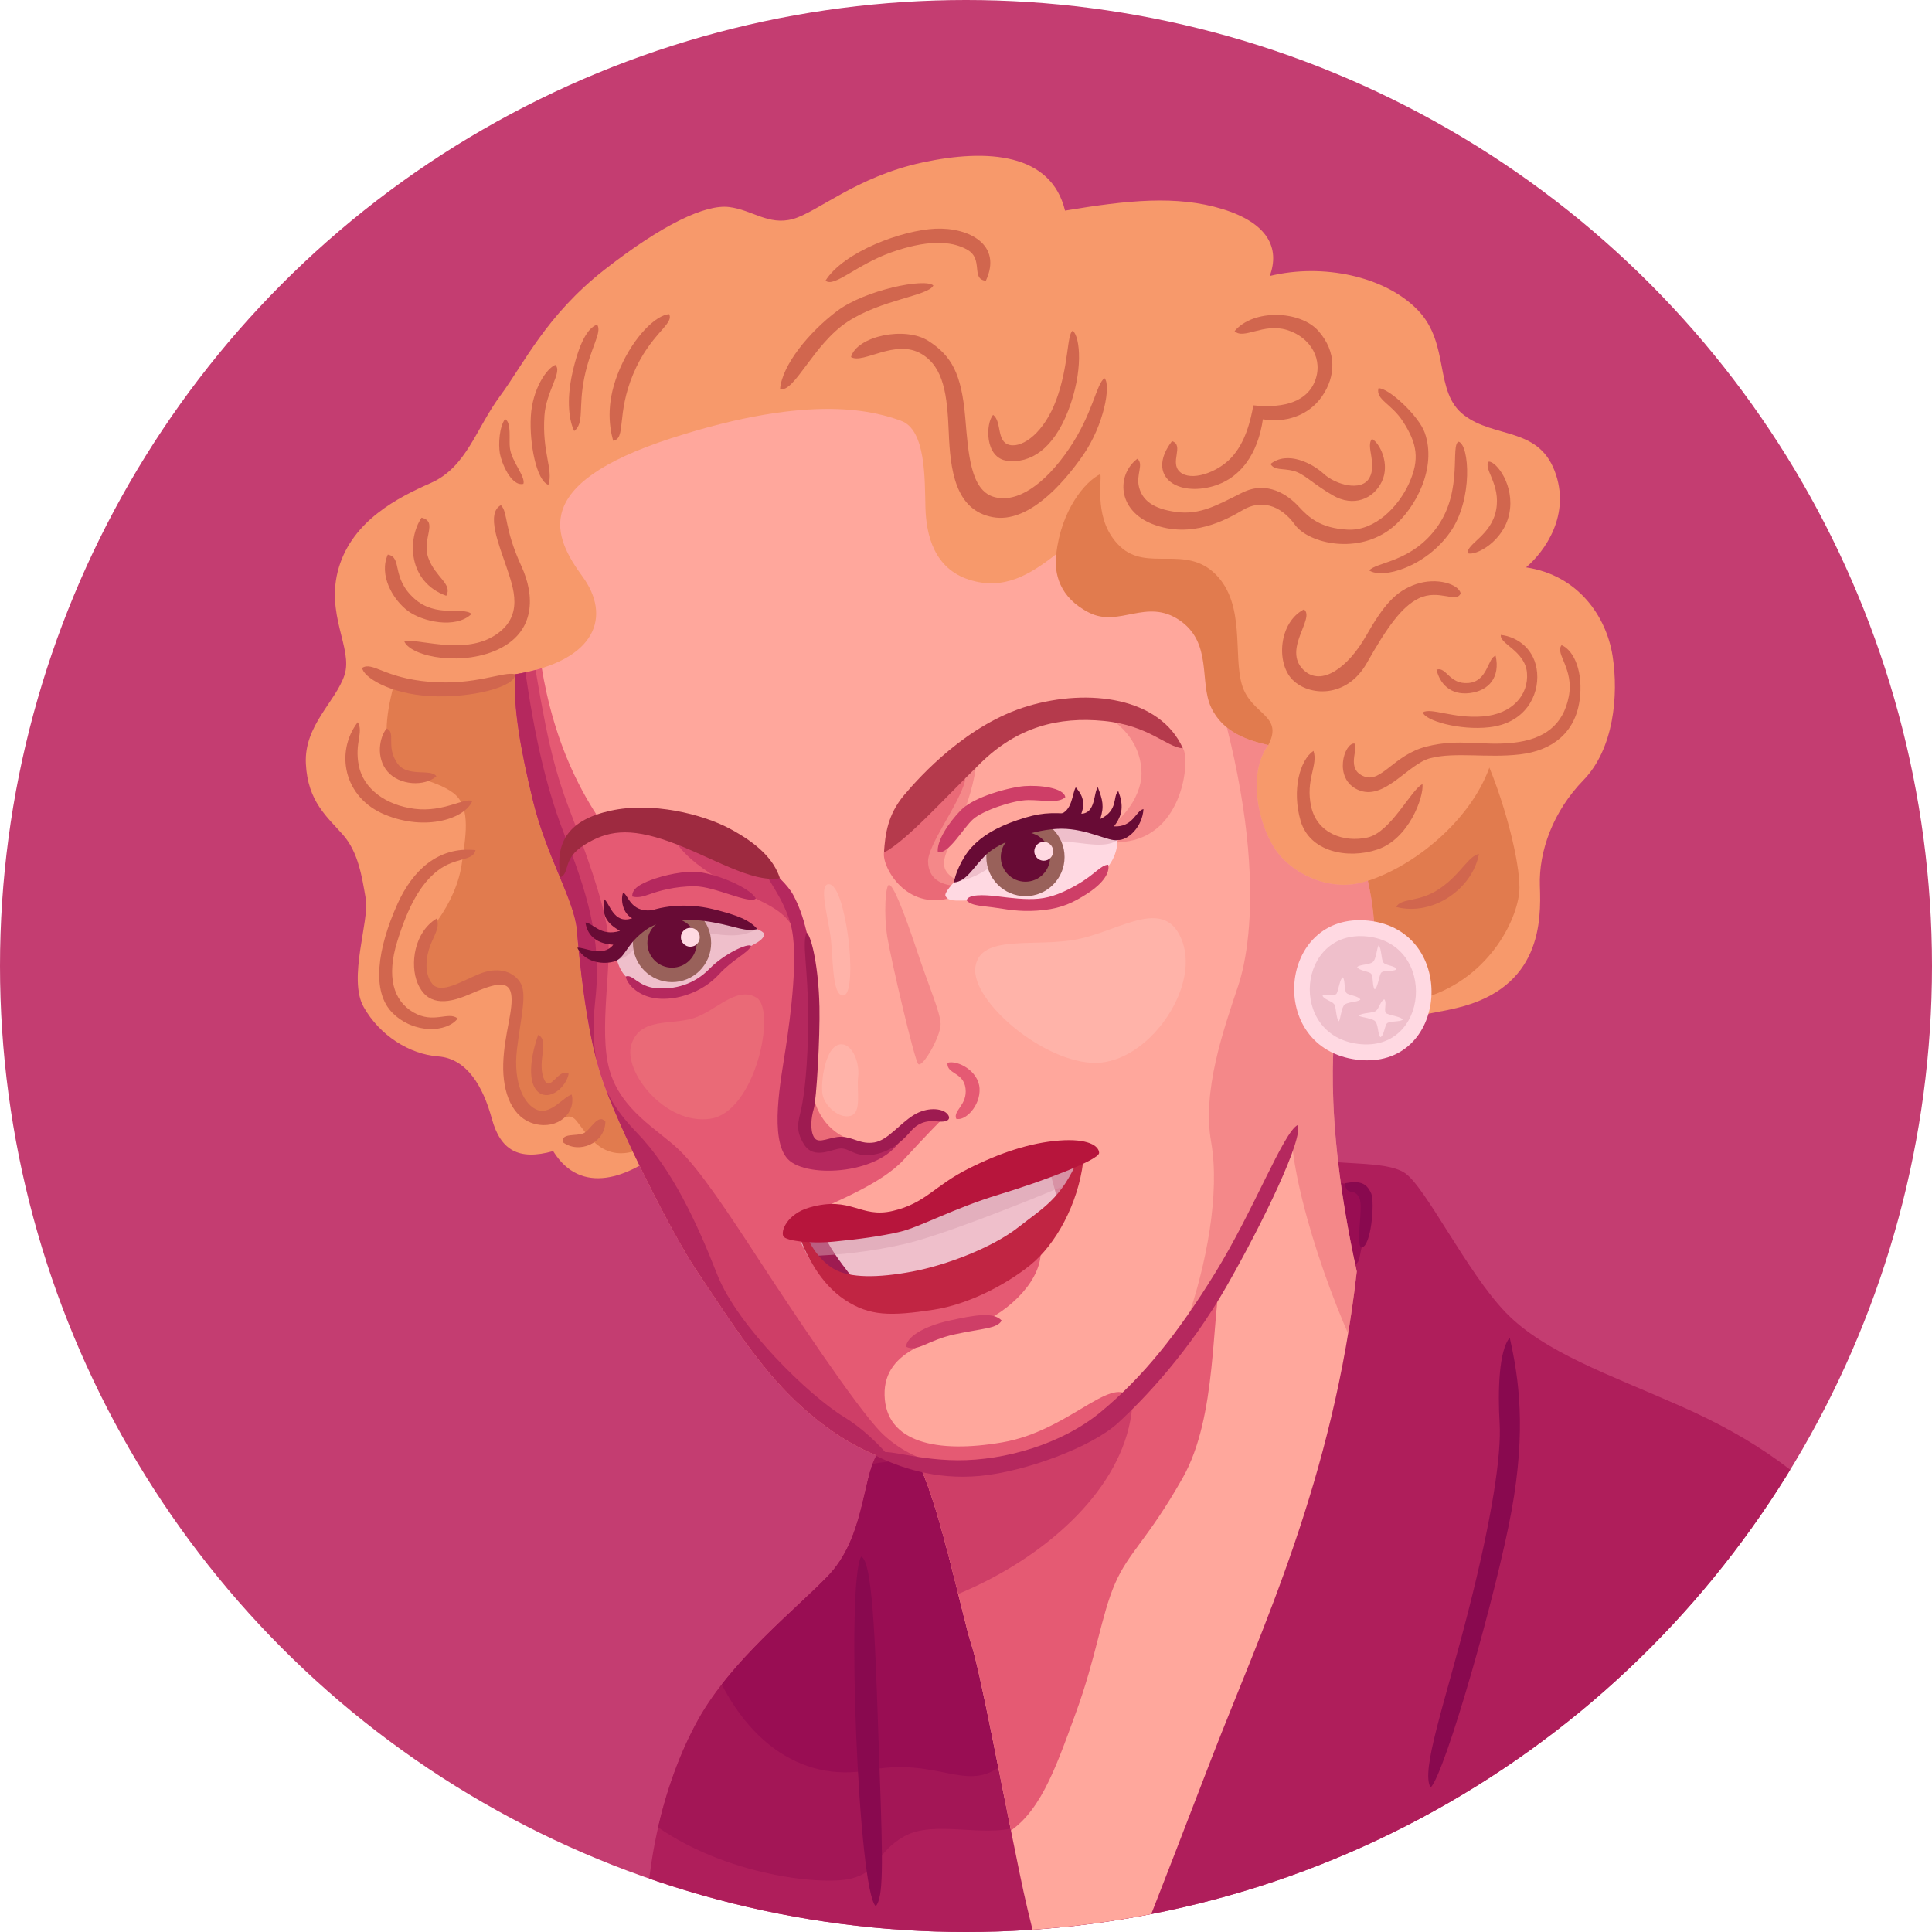 <svg xmlns="http://www.w3.org/2000/svg" xmlns:xlink="http://www.w3.org/1999/xlink" viewBox="0 0 700 700"><defs><style>.h{fill:none;}.i{fill:#680b35;}.j{fill:#f7996b;}.k,.l{fill:#ea6a77;}.m{fill:#e55a73;}.n{fill:#ffd9e2;}.o{fill:#efbfcb;}.p{fill:#ffa79c;}.q{fill:#ffb3a9;}.r{fill:#99615a;}.s{fill:#990d53;}.t{fill:#9e1b51;}.u{fill:#9e2a40;}.v{fill:#a31656;}.w{fill:#c43d71;}.x{fill:#b53a4c;}.y{fill:#b7153c;}.bb{fill:#b5285e;}.aa{fill:#c12543;}.ab{fill:#ce3e67;}.ac{fill:#d1664e;}.ad{fill:#e17b4e;}.ae{fill:#af1e5b;}.af{fill:#89094f;}.ag{fill:#d8a0b1;mix-blend-mode:multiply;}.ag,.ah,.l{opacity:.5;}.ai{clip-path:url(#c);}.aj{clip-path:url(#b);}.ak{clip-path:url(#f);}.al{clip-path:url(#e);}.am{clip-path:url(#d);}.an{isolation:isolate;}.ah{fill:#c34d6d;}</style><clipPath id="b"><circle class="h" cx="350" cy="350" r="350"/></clipPath><clipPath id="c"><path class="ae" d="M317.46,527.48c-4.96,9.02-4.46,30.02-17.46,43.52-12.14,12.61-35,30.5-47,52-12,21.5-24.5,61-16.5,110.5,96,14.5,178,18.5,289.5-27,111.5-45.5,146-150.5,146-150.5-15.5-20.5-37-35-63-46.5-26-11.5-49.5-19.5-63.5-34-14-14.5-29-45.5-36.5-50.5s-26.18-2.19-38.79-6.25c-12.6-4.06-147.79,99.72-152.75,108.74Z"/></clipPath><clipPath id="d"><path class="p" d="M326.36,152.4c-8.72-2.98-31.21-10.44-83.14,6.38-51.93,16.82-42.5,35.96-32.15,50.13,10.35,14.17,5.45,30.51-24.52,35.42-.54,11.99,1.83,26.48,6.63,46.15,4.8,19.66,14.89,35.82,15.8,46.31,.91,10.5,3.27,35.96,8.72,52.85,5.78,17.93,26.15,57.99,34.68,70.62,8.53,12.63,18.34,28.28,28.97,40.16,10.64,11.88,28.43,27.62,52.22,31.44,7.55,16.54,15.42,55.15,18.42,64.15s10,46.5,17.5,83,16.5,59.5,23.5,67.5c7.5-8,28-63,46-109.5,18-46.5,44.1-100.84,52.6-176.34-13.08-59.21-7.54-90.47-7.54-90.47,5.73-7.25,19.38-15.84,11.54-51.11-13.08,4.72-27.79-2.45-33.78-11.71s-9.9-27.08-2.28-37.43c-7.08-1.63-16.35-4.36-20.71-13.62s.54-23.43-11.44-31.6c-11.99-8.17-21.8,2.72-32.69-2.72s-12.84-14.3-11.99-21.25c-9.47,7.4-19,13.32-31.6,9.26-12.6-4.06-15.53-16.05-15.8-26.15-.27-10.11,.24-28.31-8.95-31.44Z"/></clipPath><clipPath id="e"><path class="n" d="M404.93,304.36c-1.18-1.31-8.88-6.49-19.88-6.35-11,.14-18.05,1.24-24.9,7.6-6.85,6.36-18.53,16.88-17.58,18.98s4.03,1.68,7.65,1.68,11.93,.14,18.19,.89c7.15,.86,17.42-1.22,26.29-7.08,8.87-5.86,10.05-11.74,10.23-15.71Z"/></clipPath><clipPath id="f"><path class="o" d="M223.59,347.94c.47,1.84,1.52,4.23,3.15,5.86s8.17,6.95,14.98,5.86,13.08-3.68,17.03-7.49,10.9-8.09,13.4-9.45,4.27-2.31,4.74-3.98-6.63-3.57-12.92-5.29-13.62-3.09-18.72-3.1c-8.08-.02-15.44,.66-21.66,17.6Z"/></clipPath></defs><g class="an"><g id="a"><g class="aj"><circle class="w" cx="350" cy="350" r="350"/><g><path class="ae" d="M317.46,527.48c-4.96,9.02-4.46,30.02-17.46,43.52-12.14,12.61-35,30.5-47,52-12,21.5-24.5,61-16.5,110.5,96,14.5,178,18.5,289.5-27,111.5-45.5,146-150.5,146-150.5-15.5-20.5-37-35-63-46.5-26-11.5-49.5-19.5-63.5-34-14-14.5-29-45.5-36.5-50.5s-26.18-2.19-38.79-6.25c-12.6-4.06-147.79,99.72-152.75,108.74Z"/><g class="ai"><path class="v" d="M368.33,662c-12.31,3.79-30-2.67-40.67,3.33-10.67,6-8.67,12.67-19.33,15.33-10.67,2.67-49.33-1.33-75.33-22.67-26-21.33-36.67-68,42-125.33,78.67-57.33,123.33-26,123.33,32.67s-21.33,94-30,96.67Z"/><path class="s" d="M469.33,428c15.17-.5,22.33,1,24.67,4.33s.67,13.67-1.5,23.67-35.17-6.67-23.17-28Z"/><path class="s" d="M255.67,596.67c11.83,34.09,34.67,49.33,59.33,44.67,24.67-4.67,34.67,8,47.33-1.33,12.67-9.33,27.33-116.67-32.67-111.33-60,5.33-85.33,35.33-74,68Z"/></g></g><path class="j" d="M240.3,416.41c-12.44,10.22-29.79,17.01-39.88,.66-12.52,3.51-19.1-.32-22.23-11.79-3.13-11.47-8.93-21.74-19.41-22.52-10.48-.78-21.23-7.63-27.02-17.91-5.79-10.28,2.15-31.3,.77-39.2s-2.65-16.78-8.25-23.17c-5.6-6.39-12.81-11.98-13.46-25.83-.66-13.85,10.79-22.35,13.99-32.04,3.2-9.68-7.13-22.03-2.03-39.03,5.1-17.01,21.39-25.33,33.2-30.53,13.13-5.78,16.29-19.56,25.38-31.82,8.45-11.39,16.52-28.98,37.69-45.53,21.17-16.55,36.65-23.72,45.09-22.69,8.44,1.03,14.28,6.78,23.14,4.34,8.86-2.44,23.03-15.32,46.83-20.46,23.8-5.15,46.75-3.35,51.77,17.42,22.63-3.78,40.48-5.63,56.99-.58s20.94,14.15,17.18,24.27c19.21-4.7,41.8,.08,53.65,12.36,11.85,12.28,5.69,29.66,16.75,38.07,11.06,8.41,26.68,4.27,32.8,20.13,6.12,15.86-3.58,29.28-10.33,35.01,18.8,2.8,29.07,17.66,31.34,32.04,2.27,14.38,.4,33.8-10.55,45.05-10.95,11.25-16.24,25.72-15.78,38.37s.53,36.84-30.09,44.17c-30.62,7.34-276.36,42.02-287.56,51.23Z"/><path class="ad" d="M186.55,244.32c-17.8,3.52-34.3,5.16-43.89,3.99-3.11,11.71-4.08,22.34,.9,28.32,4.98,5.98,13.36,5.41,20.53,10.57,7.18,5.16,4.22,17.64,3.31,25.09-.91,7.44-4.33,14.83-8.6,20.86-4.26,6.03-5.79,13.24-5.32,16.73,2.12,15.62,14.17,7.98,20.23,5.5,6.63-2.72,15.06-3.7,15.05,4.61,0,7.03-1.77,16.49-2.58,23.11-.81,6.62,1.55,19.94,6.54,22.71,8.73,4.85,11.96-5.09,16.31,.48,4.36,5.57,9.81,15.22,22.86,10.1,13.05-5.12-28.18-175.46-45.36-172.07Z"/><path class="ad" d="M550.53,321.7c0-9.81-4.9-28.88-10.9-43.59-7.08,19.62-28.06,36.52-45.86,41.61-21.41,18.54-32.18,26.53-45.68-3.47-13.5-30-1.63-39.78,11.44-46.31,5.72-10.9-6.27-10.9-9.54-21.8-3.27-10.9,1.36-29.15-9.54-40.05s-24.79-.82-34.6-10.08-6.54-23.52-7.17-26.24c-5.45,2.63-14.17,12.9-15.98,28.97-2.46,21.8,7.9,110.06,39.5,133.49s88.15,29.07,94.09,27.26c24.23-7.39,34.23-29.98,34.23-39.79Z"/><g><path class="p" d="M326.36,152.4c-8.72-2.98-31.21-10.44-83.14,6.38-51.93,16.82-42.5,35.96-32.15,50.13,10.35,14.17,5.45,30.51-24.52,35.42-.54,11.99,1.83,26.48,6.63,46.15,4.8,19.66,14.89,35.82,15.8,46.31,.91,10.5,3.27,35.96,8.72,52.85,5.78,17.93,26.15,57.99,34.68,70.62,8.53,12.63,18.34,28.28,28.97,40.16,10.64,11.88,28.43,27.62,52.22,31.44,7.55,16.54,15.42,55.15,18.42,64.15s10,46.5,17.5,83,16.5,59.5,23.5,67.5c7.5-8,28-63,46-109.5,18-46.5,44.1-100.84,52.6-176.34-13.08-59.21-7.54-90.47-7.54-90.47,5.73-7.25,19.38-15.84,11.54-51.11-13.08,4.72-27.79-2.45-33.78-11.71s-9.9-27.08-2.28-37.43c-7.08-1.63-16.35-4.36-20.71-13.62s.54-23.43-11.44-31.6c-11.99-8.17-21.8,2.72-32.69-2.72s-12.84-14.3-11.99-21.25c-9.47,7.4-19,13.32-31.6,9.26-12.6-4.06-15.53-16.05-15.8-26.15-.27-10.11,.24-28.31-8.95-31.44Z"/><g class="am"><path class="m" d="M196.98,136.93c-2.23,47.08-13.14,109.02,19.55,158.86,12.02-3.57,29.83,.7,46.85,9.83,17.02,9.13,27.3,26.01,28.89,32.25s6.99,24.79,2.26,43.59c-1.71,6.79-2.69,18.56,.27,23.2s8,10.8,14.2,11.56c6.2,.76,15.08,.45,17.95-4.49,2.87-4.94,6.3-7.77,9.09-7.93,2.79-.16,7.6-.33,5.89,1.22-1.7,1.55-6.31,6.28-14.44,15.11-8.13,8.83-24.33,15.02-36.1,20.63-11.77,5.61,85.1,1.7,85.68,12.07s-10.57,22.24-23.79,27.43c-13.23,5.18-33.2,8.07-32.78,25.24,.42,17.18,18.98,21.18,42.69,17.09s38.96-23.97,46.04-16.62c16.46-15.11,24.16-30.55,33.58-45.77-4.11,17.13-1.56,52.79-14.31,75.29s-19.5,26.75-24.5,38.25-6.75,26.5-14.25,47c-7.5,20.5-13.25,37.5-26.75,44.5-13.5,7-136.84-88.65-190.2-216.58-53.36-127.93-63.48-289.84-63.48-289.84l87.66-21.9Z"/><path class="k" d="M274.09,361.47c-7.27-4.42-14.71,4.9-22.88,7.45s-19.25-.36-22.43,9.44c-3.18,9.81,12.26,29.42,28.61,26.97,16.35-2.45,23.98-39.44,16.71-43.86Z"/><path class="q" d="M353.4,350.38c1.73-12.33,22.03-6.88,37.5-10.18,15.46-3.29,31.72-15.84,37.61,1.27,5.89,17.11-12.65,43.44-31.45,43.63s-45.37-22.5-43.66-34.72Z"/><path class="ab" d="M242.84,299.92c1.72,10.62,19.45,20.03,31.02,25.65,10.62,5.15,13.26,7.64,17.22,19.21-3.05-13.47-6.46-21.72-12.45-28.8-5.99-7.08-35.79-16.05-35.79-16.05Z"/><path class="ab" d="M192.54,233.43c5.09,31.97,7.99,44.68,13.8,59.94,5.81,15.26,11.99,31.97,13.8,43.95,1.82,11.99-3.43,36.01,.73,50.49,4.15,14.48,17.44,21.43,25.06,28.7,7.63,7.27,18.16,23.25,29.06,39.96,10.9,16.71,35.33,53.6,44.32,62.59,10.37,10.37,26.87,15.02,42.77,11.99,17.16-3.27,33.78-12.8,48.31-26.24,.91,54.31-91.18,98.53-137.67,77.46-46.5-21.07-84.91-145.04-99.81-220.24-14.89-75.19-4.36-123.14-4.36-123.14l23.97-5.45Z"/><path class="bb" d="M188.73,231.25c3.27,26.15,7.47,49.82,15.59,70.68s13.84,38.03,11.39,60.09,2.27,35.24,14.98,48.31c12.71,13.08,21.8,32.6,29.15,51.4,7.36,18.8,33.33,43.97,45.87,51.6,12.53,7.63,27.79,25.06,25.06,35.42-2.72,10.35-48.22,13.08-84.18-28.88-35.96-41.96-69.84-120.25-82.37-189.45-12.53-69.2-2.93-96.37-2.93-96.37l27.45-2.8Z"/><path class="l" d="M424.21,202.75c36.51,89.36,29.92,137.87,24.42,154.37-5.5,16.5-13.08,38.14-9.81,56.67,3.27,18.53-1.72,44.7-8.99,65.4,12.89-16.2,29.14-44.97,38.14-66.47,2,25.5,18.53,71.56,32.33,93.72l54.27-295.45-130.37-8.23Z"/><path class="k" d="M294.53,395.89c1.03,8.02,6.81,15.44,14.89,17.35-5.72,1.45-11.26,2.72-14.53,1.09s-4.36-8.63-.36-18.43Z"/><path class="bb" d="M275.5,312.3c2.59,7.22,7.76,11.71,10.9,22.34,3.16,10.72-.05,34.07-1.75,45.28-1.71,11.21-6.03,32.84,.81,40.06,6.84,7.22,35.13,5.52,41.49-8.24-5.74,2.99-16.82,4.36-21.25,2.14-5.72,1.27-10.66,2.43-12.99-.54s.05-5.51,.36-13.53,1.9-22.43,3.27-30.42c1.26-7.35-2.78-25.64-4.07-31.5s-3.08-10.26-4.78-13.45c-2.18-4.09-6.81-8.17-11.99-12.12Z"/></g></g><path class="u" d="M282.58,318.22c-2.19-6.82-8.05-12.56-18.12-17.95s-28.33-9.81-43.23-6.54c-14.89,3.27-20.34,11.08-18.16,24.16,3.63-1.82,.54-6.76,8.72-11.81,8.17-5.04,15.92-6.45,30.88-1.09,14.96,5.36,29.62,14.99,39.91,13.23Z"/><g><path class="ac" d="M183,151.83c-2.08,2.77-2.46,9.06-1.9,12.4s4.09,12.15,8.54,11.08c.83-2.57-4.18-7.99-4.87-12.81-.46-3.23,.68-9.26-1.77-10.67Z"/><path class="ac" d="M198.72,175.67c-4.36-1.45-6.96-14.99-6.39-24.84,.57-9.85,5.66-17.3,8.85-18.61,2.8,2.4-3.32,9.5-3.92,18.38-.91,13.44,3.27,19.43,1.45,25.06Z"/><path class="ac" d="M208.05,156.16c-1.68-3.26-3.01-10.6-.65-21.08s5.4-16.28,8.94-17.46c1.96,2.7-2.43,8.32-4.64,19.26-2.21,10.94,.07,16.34-3.64,19.28Z"/><path class="ac" d="M222.15,159.69c-1.63-5.99-2.54-14.71,2.54-26.34,5.09-11.62,13.08-19.25,17.75-19.52,1.87,3.72-6.85,6.99-13.02,21.7-6.18,14.71-2.47,23.4-7.27,24.16Z"/><path class="ac" d="M299.1,101.67c6.6-10.45,27.68-18.28,39.84-18.81,12.15-.53,24.34,5.81,18.25,18.86-5.54-.52-.72-7.81-6.69-11.23-5.96-3.42-15.02-3.52-27.66,.98s-20.72,12.91-23.75,10.19Z"/><path class="ac" d="M282.63,140.98c.73-8.72,10.53-20.71,20.71-28.33s31.78-11.99,34.84-9.22c-1.81,3.81-18.85,5.05-31.2,13.22s-19.12,25.65-24.34,24.34Z"/><path class="ac" d="M308.33,129.36c2.18-7.63,19.61-11.24,28.02-5.85,8.41,5.39,12.03,11.84,13.39,27.92,1.1,12.96,1.91,26.15,10.35,28.61s18.53-4.63,27.24-17.44,9.81-23.43,12.84-25.57c2.4,2.31-.04,16.79-7.78,27.93-7.74,11.14-20.21,24.61-32.57,22.43-13.89-2.45-15.53-17.46-16.07-30.79-.54-13.35-1.74-23.49-9.81-28.33-9.54-5.72-21.25,3.81-25.61,1.09Z"/><path class="ac" d="M359.82,150.33c-2.72,3-3.15,15.62,5.13,16.63,8.27,1.01,16.67-4.1,22.12-18.27,5.45-14.17,4.36-26.43,1.63-28.88-2.18,1.09-1.36,12.53-5.99,25.06-4.31,11.67-11.99,17.44-16.89,16.35s-2.72-8.45-5.99-10.9Z"/><path class="ac" d="M447.32,119.97c6.76-8.08,23.78-7.57,30.42,0,6.65,7.58,6.25,16.4,1.27,23.62-4.99,7.22-13.53,9.69-21.44,8.33-1.72,11.95-7.92,22.4-20.33,24.79s-21.48-5.23-12.6-16.88c4.56,1.52-1.03,7.74,2.91,11.2,3.94,3.45,13.33,.3,18.44-5.07,5.24-5.51,7.11-13.53,8.13-19.1,9.05,.97,18.68-.33,22.14-8.38,3.46-8.06-1.38-16.33-10.01-18.94-8.63-2.61-15.65,3.68-18.94,.42Z"/><path class="ac" d="M412.06,166.23c-7.55,5.78-7.3,18.61,5.48,23.63,14.11,5.53,26.84-1.58,32.93-5.16s13.28-2.09,18.7,5.41c4.98,6.89,23.21,11.09,35.5,.85,8.25-6.88,16.03-21.48,11.55-34.16-2.19-6.21-13.34-16.46-16.78-16.1-1.01,4.18,4.68,5.48,8.93,12.09,5.1,7.93,6.07,13.63,2.18,22.27-3.82,8.48-12.34,17.33-22.2,16.84s-14.13-4.37-17.89-8.45-11.32-9.48-20.41-4.94c-9.09,4.53-15.23,8.13-23.87,6.98-8.64-1.15-12.25-4.37-13.47-8.93-1.23-4.56,1.84-8.37-.64-10.35Z"/><path class="ac" d="M460.32,168.11c6.19-4.91,15.18-.23,19.35,3.61,4.17,3.84,13.6,6.57,16.48,1.45,2.88-5.12-1.4-11.55,.95-14.13,2.74,1.4,6.63,8.95,3.59,15.39-3.05,6.44-10.35,9.37-17.83,5.02-7.48-4.35-10.36-7.85-14.23-8.85-3.87-1-6.87-.06-8.31-2.5Z"/><path class="ac" d="M528.49,160.05c3.89,1.07,5.3,20.86-3.06,32.76-8.82,12.56-24.36,17.11-29.32,13.88,2.53-3.13,15.62-2.9,24.86-16.13,9.16-13.12,4.45-29.46,7.53-30.52Z"/><path class="ac" d="M539.4,167.25c2.8-.07,9.52,8.7,7.44,18.87s-12.3,15.41-15.09,14.31c-.27-3.52,8.54-6.38,10.32-15.67,1.78-9.29-4.8-14.93-2.67-17.51Z"/><path class="ac" d="M472.45,220.79c-9.1,4.73-10.17,19.33-4.2,25.44,5.97,6.1,19.69,6.88,26.97-5.99,7.28-12.88,12.65-20.47,18.8-23.43,7.36-3.54,13.62,1.91,15.22-1.83-.78-3.35-8.61-5.89-16.13-3.35-7.52,2.55-11.81,7.63-18.34,19.07-6.08,10.64-15.89,18.46-22.52,11.99-7.63-7.45,4.36-18.71,.2-21.9Z"/><path class="ac" d="M475.89,272.06c-4.92,3.32-7.91,14.22-4.64,25.39,3.27,11.17,16.98,13.96,27.79,10.35,11.44-3.81,16.89-19.07,16.35-23.7-4.09,1.91-11.44,17.44-19.89,19.34s-18.25-1.36-20.43-11.17c-2.18-9.81,2.6-15.01,.83-20.21Z"/><path class="ac" d="M515.52,258.08c.68,3,13.34,6.64,24.07,5.42,12.98-1.47,18.04-11.42,17.34-19.72-.7-8.3-6.71-12.95-13.14-13.75-.62,3.26,8.79,5.78,9.46,13.75,.67,7.97-5.31,14.98-16.07,15.8-10.76,.82-18.53-3.27-21.66-1.5Z"/><path class="ac" d="M520.48,242.64c1.15,4.87,4.85,9.34,12,8.48,7.15-.86,11.1-5.91,9.42-13.52-2.92,.69-2.78,9.23-9.82,9.86-7.04,.63-8.06-6.1-11.6-4.82Z"/><path class="ac" d="M565.8,233.74c4.61,2,7.92,9.93,6.52,19.98-1.63,11.71-9.81,18.25-21.66,19.62s-23.43-.95-32.42,1.36c-8.26,2.13-16.74,15.78-26.29,11.44-8.99-4.09-4.9-17.03-1.23-16.75,1.77,1.63-3.41,9.4,3.68,11.99,6.18,2.26,10.63-7.9,22.48-10.9,11.85-3,20.02-.14,31.33-1.36s18.12-6.4,20.16-16.62-5.1-15.64-2.57-18.76Z"/><path class="ac" d="M535.85,309.41c-2.31,12.55-16.63,22.68-30.01,19.2,2.01-3.46,8.15-1.44,15.79-6.64,7.64-5.2,10.29-11.76,14.22-12.56Z"/><path class="ac" d="M181.5,183.02c-5.59,2.95-.55,14.71,1.95,22.26,2.5,7.55,6.87,18.35-4.71,25.26-11.57,6.91-28.06,.39-32.24,1.93,2.81,5.79,21.85,9.08,34.82,2.4,12.57-6.47,12.52-19.05,7.58-29.78-6.42-13.97-4.72-19.21-7.41-22.08Z"/><path class="ac" d="M140.51,200.93c-3.3,7.38,1.72,16.26,7.28,20.41,5.19,3.88,17.29,6.65,23.06,1.1-3.09-2.73-12.82,1.54-20.73-5.56-8.55-7.68-4.17-14.95-9.61-15.95Z"/><path class="ac" d="M152.74,187.56c-5.23,7.76-4.98,23.23,8.95,28.3,2.37-4.3-3.9-6.61-6.47-13.64-2.57-7.03,3.72-13.2-2.49-14.66Z"/><path class="ac" d="M131.22,242.01c.39,3.22,9.75,9.4,24.73,10.21s31.06-3.45,30.6-7.9c-3.93-1.24-14.17,4.09-30.79,2.72-16.62-1.36-20.73-7.48-24.55-5.04Z"/><path class="ac" d="M140.07,263.95c-2.56,3.08-4.01,10.53,.35,15.61s13.44,5.45,17.69,1.7c-1.99-2.93-10.6,.54-14.19-4.76-4.22-6.21-.32-11.12-3.84-12.56Z"/><path class="ac" d="M129.61,261.66c-8.26,10.82-5.14,27.36,9.9,33.52,15.07,6.18,29.06,1.27,31.6-4.94-2.86-1.36-10.24,4.12-20.83,2.82-10.59-1.3-18.58-7.31-20.26-15.58-1.68-8.26,1.83-12.2-.41-15.83Z"/><path class="ac" d="M172.29,308.02c-13.53-1.44-22.85,7.44-28.23,19.38-7.37,16.36-9.58,31.99-1.78,39.66,7.79,7.67,19.62,7.08,23.56,1.96-3.36-2.76-8.68,2.06-16.07-2.23s-9.72-13.09-5.86-25.61c3.95-12.8,8.52-21,14.71-25.76,6.54-5.02,12.8-3.25,13.67-7.4Z"/><path class="ac" d="M158.18,332.82c-8.13,4.95-9.7,16.58-6.91,23.34,3.27,7.9,10.02,7.88,18.53,4.22,8.51-3.66,14.39-5.77,15.39-.27,1.01,5.5-2.56,14.63-2.86,25.34-.3,10.71,3.38,19.78,11.58,21.8s14.85-3.95,13.22-10.67c-2.77,.67-7.5,7.27-12.27,5.63s-9.07-9.59-7.54-22.16c1.54-12.57,3.83-20.35,.97-24.4s-8.32-5.34-14.68-2.76c-6.36,2.58-13.81,7.44-16.98,3.58s-2.2-10.09-.72-13.94c1.48-3.85,3.57-6.54,2.28-9.72Z"/><path class="ac" d="M195,374.94c-3.08,8.69-3.84,17.66,.14,20.84,3.98,3.17,9.96-1.8,10.9-6.73-3.82-2.51-6.88,7.76-9.13,1.44-2.25-6.32,2.2-13.37-1.9-15.55Z"/><path class="ac" d="M203.85,413.78c5.86,4.5,15.37,.49,15.5-7.41-2.78-3.18-5.3,3.17-8.01,4.27s-7.87-.22-7.49,3.13Z"/></g><path class="q" d="M304.98,378.37c-6-.23-7.78,14.16-6.94,18.29s5.98,8.79,10.15,7.62c4.17-1.17,2.13-9.14,2.73-14.11s-1.93-11.65-5.94-11.81Z"/><path class="q" d="M305.6,360.66c3.06-.3,2.9-12.74,1.64-21.63s-3.73-18.93-7.12-18.67c-3.39,.26-.34,11.04,.75,18.56,1.09,7.52,.42,22.15,4.73,21.74Z"/><path class="l" d="M322.22,320.61c-1.42-.47-2.07,10.66-.73,18.89,1.34,8.22,9.71,44.1,11.16,45.95,1.45,1.86,8.28-10.07,8.15-14.45s-4.11-13.14-8.78-27.14c-4.67-14-8.19-22.71-9.81-23.25Z"/><path class="af" d="M312,564c-5.48,9.26-1.03,121.5,5.33,126.67,2.67-3.33,2.67-13.67,1.33-50.33-1.33-36.67-2-75-6.67-76.33Z"/><path class="af" d="M547,484.67c3.33,14.67,6,33.33,.67,62.67-5.33,29.33-24,95-29.33,100.33-3.67-6.02,5-30,13.67-64,8.67-34,12-56.67,11.33-68-.67-11.33-.33-26.33,3.67-31Z"/><g><path class="t" d="M296.89,364.47c-.27-13.35-2.72-24.93-4.62-26.6-1.81,3.81,.53,12.7,.53,30.69,0,17.98-1.48,28.36-2.45,32.97s-2.45,7.63,.95,13.08c3.64,5.83,10.36,1.5,13.49,1.5s5.25,3.37,11.99,2.18c6.95-1.23,11.29-6.21,13.35-8.58s5.04-3.95,9.4-3.41,5.31-1.23,3.41-3-7.09-2.24-11.85,.68c-5.16,3.16-9.4,9.13-14.3,9.94s-7.63-1.91-11.85-2.04-8.31,2.86-9.94,.27c-1.63-2.59-1.09-7.36-.14-10.49,.95-3.13,2.28-25.62,2.04-37.19Z"/><path class="m" d="M343.29,385.07c3.63-1.08,11.26,2.92,11.62,9.28s-5.27,11.99-8.47,10.99c-1.15-3,4.11-5,3.39-10.99s-6.9-5.09-6.54-9.27Z"/><path class="bb" d="M317.46,527.48c8.07,4.01,21.24,8.81,37.55,7.28,16.31-1.53,40.48-10.36,50.13-19.25,9.65-8.89,25.77-25.86,39.23-49.4,13.46-23.54,27.97-53.76,25.79-58.48-5.09,2.54-15.88,30.82-29.71,53.3s-26.46,38.08-41.56,50.61c-14.07,11.68-34.79,17.62-51.91,17.54-17.12-.08-28.05-5.45-29.52-1.6Z"/></g><g><path class="l" d="M428.57,271.13c2.7,3.4,.53,31.61-21.34,33.89-21.87,2.28-17.3-1.09-9.8-3.25,7.5-2.17,16.2-12.27,16.16-21.63-.04-9.36-5.81-17.77-16.19-22.48,10.71-.28,21.62,1.46,31.16,13.47Z"/><path class="l" d="M353.62,277.76c-1.27,8.93-4.1,16.09-7.27,23.56-3.18,7.47-8.26,13.47,.8,17.76,9.06,4.29,1.35,4.77-5.24,3.32-6.58-1.45-17.93-6.56-11.26-26.15,6.67-19.59,22.97-18.49,22.97-18.49Z"/><path class="k" d="M320.28,308.91c-.71,5.29,8.04,21.06,24.2,16.42,4-1.15,2.21-4.28,2.21-4.28-5.99-.4-10.17-2.69-10.44-8.72-.26-6.03,11.08-20.63,13.33-29.17,2.25-8.53-28.29,18.13-29.3,25.75Z"/><path class="x" d="M320.28,308.91c.44-6.49,1.29-13.71,7.29-20.82,5.99-7.11,22.93-25.75,44.92-32.28,21.99-6.53,47.83-3.14,56.09,15.32-5.99-.4-12.18-8.31-28.61-9.92-16.43-1.61-31.26,2.13-44.68,15.26s-26.68,27.99-35,32.44Z"/><g><g><path class="n" d="M404.93,304.36c-1.18-1.31-8.88-6.49-19.88-6.35-11,.14-18.05,1.24-24.9,7.6-6.85,6.36-18.53,16.88-17.58,18.98s4.03,1.68,7.65,1.68,11.93,.14,18.19,.89c7.15,.86,17.42-1.22,26.29-7.08,8.87-5.86,10.05-11.74,10.23-15.71Z"/><g class="al"><path class="o" d="M342.38,319.6c4.74,.26,10.06-1.19,15.24-4.64,5.19-3.46,13.57-8.87,22.79-9.97,8.55-1.02,19.05,3.31,24.51-.63,5.46-3.94-.12-15.74-30.57-11.7-30.45,4.05-40.44,26.47-31.97,26.94Z"/><circle class="r" cx="371.54" cy="310.53" r="14.17"/><circle class="i" cx="371.54" cy="310.53" r="8.93"/><circle class="n" cx="378.17" cy="308.44" r="3.42"/></g></g><path class="ab" d="M385.98,288.84c-.54-3.47-9.46-4.44-14.84-4.02-5.38,.42-18.18,3.83-22.92,8.64s-8.94,11.49-8.43,15.33c3.95,.81,9.16-8.79,12.8-11.99s14.59-6.89,19.94-6.92,11,1.29,13.44-1.04Z"/><path class="i" d="M345.67,319.74c4.77-.48,7.03-5.74,11.78-10.22,4.75-4.48,17.5-9.22,27.08-9.25,9.46-.03,17.55,4.87,20.4,4.09,.38-3.23-9.32-9.16-16.95-9.54-7.63-.38-11.04-.5-19.43,2.36-7.71,2.63-12.81,5.77-16.53,9.81-3.72,4.04-6.22,10.51-6.34,12.75Z"/><path class="i" d="M404.93,304.36c3.73,.21,9.01-4.74,9.37-11.22-2.78,.59-3.73,6.66-10.7,6.27,3.22-4.07,3.53-7.67,1.57-12.77-2.1,1.88,.14,6.98-6.53,10.1,1.51-4.66,.86-6.92-.88-11.52-1.62,2.16-.72,9.4-5.98,9.61,1.76-4.65-.19-7.44-2.01-9.56-1.37,2.17-1.08,8.69-6.14,9.9,2.67,2.86,16.73,6.17,21.31,9.18Z"/><path class="ab" d="M350.22,326.26c.43-2.29,6.15-2.12,11.12-1.51s10.26,1.31,15.02,.86,9.33-2.43,14.02-5.15c6.6-3.83,8.42-7.04,11.16-7.15,.59,2.78-1.57,6.63-7.87,10.63-4.72,3-8.78,5.04-15.52,5.79-6.96,.77-11.57,.08-16.8-.74s-9.21-.64-11.12-2.74Z"/></g></g><g><path class="bb" d="M273.87,325.57c-2.01-4.01-15.32-9.45-21.93-9.68-6.61-.23-14.33,2.15-17.52,3.53s-5.41,2.81-5.35,5.4c1.95,.54,3.74,.11,6.54-.9,2.8-1.01,8.83-2.84,16.14-2.8s19.84,6.63,22.12,4.45Z"/><g><path class="o" d="M223.59,347.94c.47,1.84,1.52,4.23,3.15,5.86s8.17,6.95,14.98,5.86,13.08-3.68,17.03-7.49,10.9-8.09,13.4-9.45,4.27-2.31,4.74-3.98-6.63-3.57-12.92-5.29-13.62-3.09-18.72-3.1c-8.08-.02-15.44,.66-21.66,17.6Z"/><g class="ak"><path class="ag" d="M222.01,347.87c5.01-.2,6.78-2.96,10.4-6.68s10.87-4.84,21.99-3.33c11.12,1.51,14.57,1.69,20.65-1.63,6.08-3.33-2.17-14.62-33.35-12.25-31.18,2.38-24.78,24.1-19.7,23.89Z"/><g><circle class="r" cx="243.49" cy="341.67" r="14.17"/><path class="i" d="M252.42,341.67c0,4.93-4,8.93-8.93,8.93-4.93,0-8.93-4-8.93-8.93,0-4.93,4-8.93,8.93-8.93,4.93,0,8.93,4,8.93,8.93Z"/><path class="n" d="M253.54,339.59c0,1.89-1.53,3.42-3.42,3.42s-3.42-1.53-3.42-3.42,1.53-3.42,3.42-3.42,3.42,1.53,3.42,3.42Z"/></g></g></g><path class="i" d="M274.41,336.64c-4.58,1-7.07-.77-15.65-2.38-8.58-1.61-18.7-1.72-24.81,2.69-6.68,4.82-7.02,9-10.37,10.99-3.24-4.22,.86-12.38,8.55-16.44,6.54-3.45,16.72-4.38,25.97-2.15,9.24,2.22,13.54,4.07,16.31,7.29Z"/><path class="i" d="M223.59,347.94c-3.02,1.54-11.14,1.77-14.43-4.56,2.33-.39,9.18,3.78,13.04-1.09-5.29-.29-9.3-2.72-10.08-8.04,2.75,.18,5.51,5.18,12.51,3.03-6.26-3.52-6.11-6.81-5.86-11.57,2.1,1.09,3.34,9.43,10.29,6.99-3.43-1.72-4.29-6.72-3.29-9.3,1.89,.81,2.57,7.01,10.01,6.44,3.86-.3,1.98,2.01-1.57,3.72-3.55,1.71-10.63,14.37-10.63,14.37Z"/><path class="bb" d="M226.74,353.81c.24,2.36,4.13,7.17,11.26,7.95s16.39-2.09,22.52-8.76c4.95-5.39,10.51-7.73,11.63-10.27-1.17-1.2-9.97,3.01-15.04,8.22-5.65,5.82-12.76,7.63-19.34,7.08-6.58-.54-8.6-5.25-11.03-4.22Z"/></g><g><path class="o" d="M288.58,446.48s23.76,.14,36.08-3.25c12.32-3.39,43.12-25.33,67.09-23.89,.89,2.83-4.66,23.07-15.98,35.84-10.13,11.43-41.81,20.63-58.79,17.91-15.94-2.55-22.53-12.9-28.4-26.61Z"/><path class="t" d="M297.36,443.15c.32,7.45,15.33,24.3,15.33,24.3,0,0-16.29-1.68-22.95-21.2l7.62-3.1Z"/><path class="ah" d="M390.65,419.85c.11,7.69-2.04,14.45-6.12,22.32-.94-8.26-6.18-24.03-6.18-24.03l12.3,1.7Z"/><path class="ag" d="M293.31,455.05c10.35-.25,22.38-1.54,34.66-4.38s39.38-13.35,61.52-22.66l2.06-10.09s-54.81,21.64-66.88,25.32c-12.07,3.68-34.68,4.65-34.68,4.65l3.33,7.16Z"/><path class="aa" d="M392.44,421.06c-1.89,15.12-9.85,29.85-19.27,37.4-8.72,6.99-22.25,14.15-34.87,16.07-15.64,2.38-23.23,2.35-32.15-3.54s-14.17-16.35-16.72-23.63l2.38-.44s3.22,8.68,10.26,12.81c5.84,3.43,16.13,3.29,28.47,.98,12.34-2.31,29.02-8.65,38.55-16.15,8.85-6.97,15.35-10.19,21.57-24.71l1.79,1.2Z"/><path class="y" d="M283.9,448.04c-1.19-1.74,1.12-8.19,9.45-10.56,15.14-4.31,18.27,4.04,30.12,1.26,11.85-2.77,14.98-9.03,27.2-15.21,11.67-5.89,22.7-9.51,33.13-10.3s14.34,1.93,14.43,4.46-19.91,10.14-36.29,15.12c-16.38,4.98-28.73,11.82-35.84,13.48-7.11,1.66-14.55,2.64-23.78,3.55s-17.42-.35-18.42-1.81Z"/></g><path class="af" d="M487.15,428.74c5.33-1,7.92-.32,9.67,3.68,1.34,3.05,0,19.48-3.57,19.59-2.29-1.47,.94-14.63-.75-18-2-4-4.4-.22-5.35-5.26Z"/><g><path class="n" d="M495.86,333.58c32.87,3.52,29.11,54.44-4.15,50.37-33.25-4.07-28.67-53.88,4.15-50.37Z"/><path class="o" d="M495.4,339.3c25.41,2.72,22.5,42.08-3.21,38.94-25.71-3.14-22.16-41.65,3.21-38.94Z"/><g><path class="n" d="M499.49,342.5c-.65,1.18-.73,3.94-1.69,5.59-.96,1.65-4.93,1.16-6.07,2.28,.59,1.33,4.1,1.51,5,2.37s.45,4.59,1.32,5.7c1.05-.37,1.54-4.35,2.22-5.77s4.33-.39,5.72-1.48c-.34-1.3-3.87-1.31-4.74-2.43s-.63-5.11-1.75-6.26Z"/><path class="n" d="M485.12,370.04c.65-1.18,.73-3.94,1.69-5.59,.96-1.65,4.93-1.16,6.07-2.28-.59-1.33-4.1-1.51-5-2.37s-.45-4.59-1.32-5.7c-1.05,.37-1.54,4.35-2.22,5.77s-3.75-.21-5.15,.88c.34,1.3,3.29,1.91,4.16,3.03s.63,5.11,1.75,6.26Z"/><path class="n" d="M492.29,368.02c1.18,.65,3.94,.73,5.59,1.69s1.16,4.93,2.28,6.07c1.33-.59,1.51-4.1,2.37-5,.87-.9,4.59-.45,5.7-1.32-.37-1.05-4.35-1.54-5.77-2.22s.21-3.75-.88-5.15c-1.3,.34-1.91,3.29-3.03,4.16s-5.11,.63-6.26,1.75Z"/></g></g><path class="ab" d="M328.31,487.99c0-3.54,6.58-7.51,15.55-9.48,8.97-1.97,16.05-3.33,19.05-.06-1.54,2.97-7.09,2.84-17.05,5.02-9.96,2.18-13.33,6.49-17.55,4.51Z"/></g></g><g id="g"/></g></svg>
